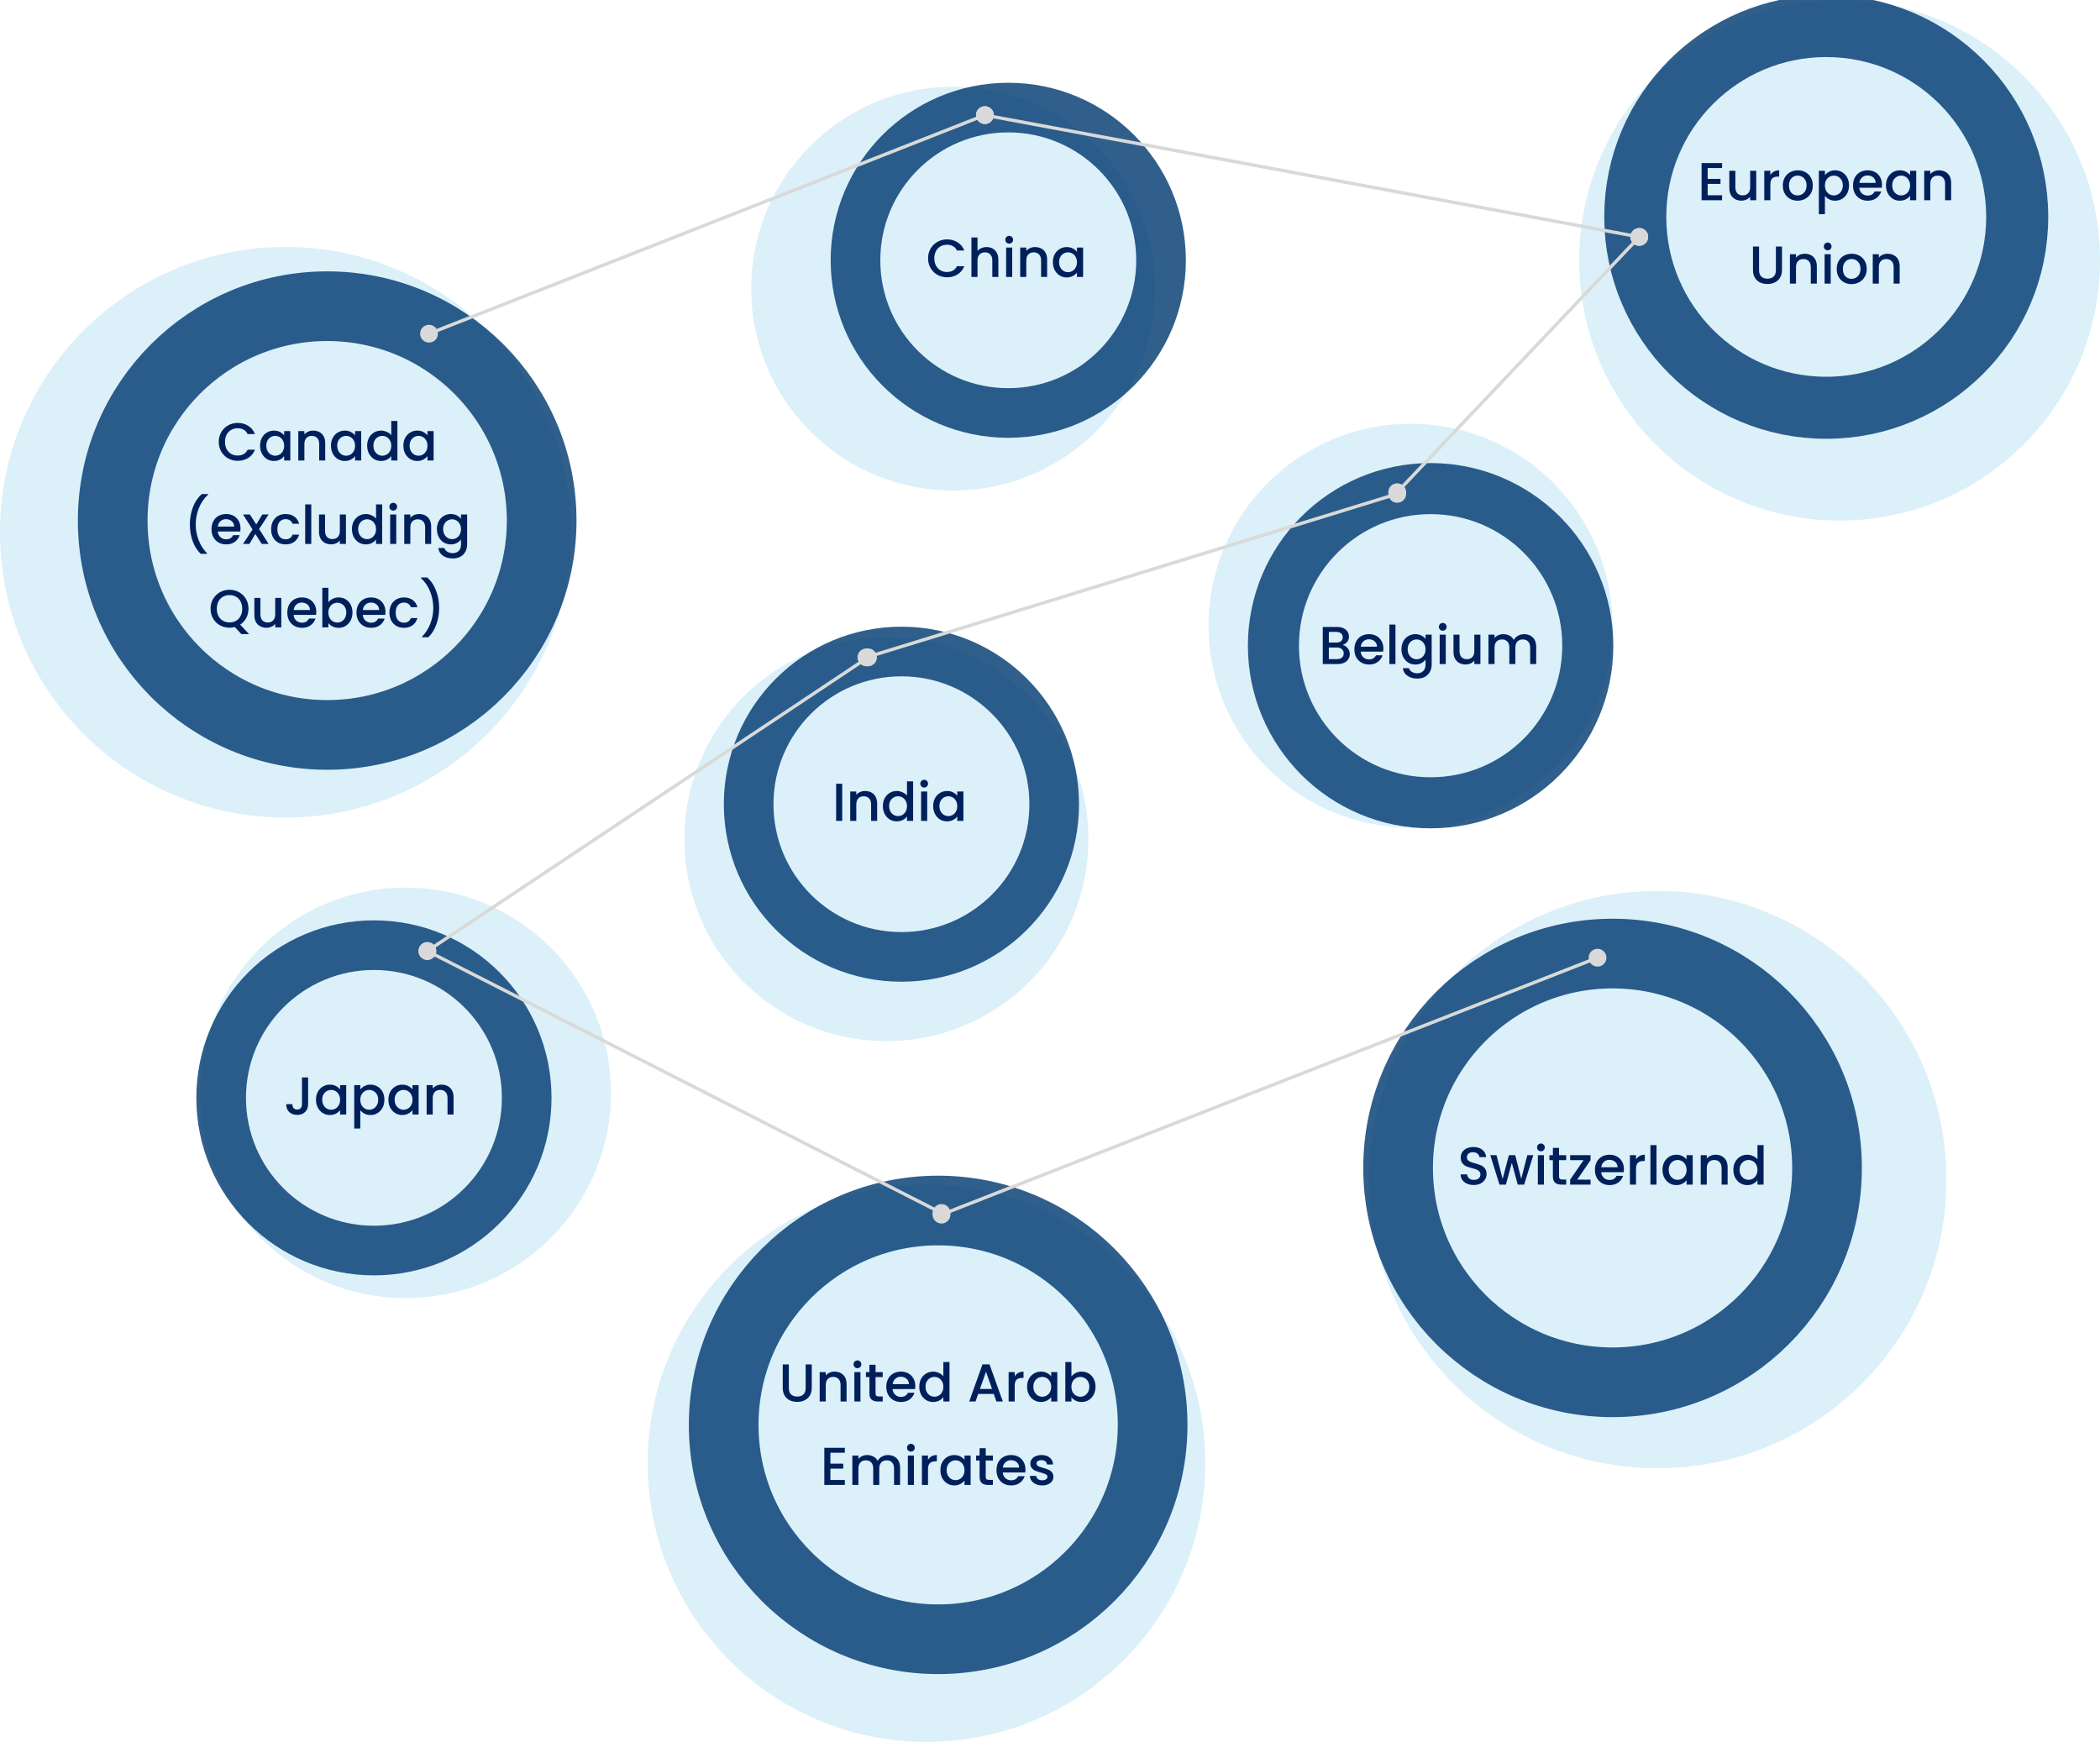 <svg width="528" height="438" viewBox="0 0 528 438" fill="none" xmlns="http://www.w3.org/2000/svg">
<g clip-path="url(#clip0_1465_23322)">
<path d="M71.771 205.575C111.409 205.575 143.542 173.455 143.542 133.833C143.542 94.212 111.409 62.092 71.771 62.092C32.133 62.092 0 94.212 0 133.833C0 173.455 32.133 205.575 71.771 205.575Z" fill="#139DD8" fill-opacity="0.15"/>
<path d="M462.525 130.897C498.686 130.897 528 101.594 528 65.448C528 29.302 498.686 0 462.525 0C426.364 0 397.049 29.302 397.049 65.448C397.049 101.594 426.364 130.897 462.525 130.897Z" fill="#139DD8" fill-opacity="0.15"/>
<path d="M416.776 369.195C456.877 369.195 489.386 336.7 489.386 296.615C489.386 256.53 456.877 224.034 416.776 224.034C376.674 224.034 344.165 256.53 344.165 296.615C344.165 336.7 376.674 369.195 416.776 369.195Z" fill="#139DD8" fill-opacity="0.15"/>
<path d="M232.941 438C271.652 438 303.033 406.632 303.033 367.937C303.033 329.242 271.652 297.874 232.941 297.874C194.23 297.874 162.849 329.242 162.849 367.937C162.849 406.632 194.23 438 232.941 438Z" fill="#139DD8" fill-opacity="0.15"/>
<path d="M239.657 123.345C267.705 123.345 290.442 100.617 290.442 72.581C290.442 44.544 267.705 21.816 239.657 21.816C211.609 21.816 188.871 44.544 188.871 72.581C188.871 100.617 211.609 123.345 239.657 123.345Z" fill="#139DD8" fill-opacity="0.15"/>
<path d="M222.868 261.793C250.916 261.793 273.654 239.065 273.654 211.029C273.654 182.993 250.916 160.265 222.868 160.265C194.82 160.265 172.083 182.993 172.083 211.029C172.083 239.065 194.82 261.793 222.868 261.793Z" fill="#139DD8" fill-opacity="0.15"/>
<path d="M101.991 326.402C130.502 326.402 153.615 303.299 153.615 274.799C153.615 246.299 130.502 223.195 101.991 223.195C73.479 223.195 50.366 246.299 50.366 274.799C50.366 303.299 73.479 326.402 101.991 326.402Z" fill="#139DD8" fill-opacity="0.15"/>
<path d="M405.444 347.58C435.225 347.58 459.368 323.447 459.368 293.678C459.368 263.908 435.225 239.775 405.444 239.775C375.662 239.775 351.519 263.908 351.519 293.678C351.519 323.447 375.662 347.58 405.444 347.58Z" stroke="#003B71" stroke-opacity="0.81" stroke-width="17.52"/>
<path d="M370.546 297.968C369.919 297.968 369.355 297.86 368.854 297.645C368.352 297.421 367.958 297.108 367.672 296.706C367.385 296.303 367.242 295.833 367.242 295.296H368.881C368.916 295.699 369.073 296.03 369.351 296.289C369.637 296.549 370.036 296.679 370.546 296.679C371.074 296.679 371.486 296.554 371.782 296.303C372.077 296.044 372.225 295.712 372.225 295.309C372.225 294.996 372.131 294.741 371.943 294.544C371.763 294.347 371.535 294.195 371.258 294.088C370.989 293.98 370.613 293.864 370.13 293.739C369.52 293.578 369.023 293.416 368.639 293.255C368.263 293.085 367.94 292.826 367.672 292.477C367.403 292.128 367.269 291.662 367.269 291.08C367.269 290.543 367.403 290.074 367.672 289.671C367.94 289.268 368.316 288.959 368.8 288.744C369.283 288.53 369.842 288.422 370.479 288.422C371.383 288.422 372.122 288.65 372.695 289.107C373.277 289.554 373.599 290.172 373.662 290.96H371.97C371.943 290.62 371.782 290.329 371.486 290.087C371.191 289.845 370.801 289.724 370.318 289.724C369.879 289.724 369.52 289.836 369.243 290.06C368.965 290.284 368.827 290.606 368.827 291.027C368.827 291.313 368.912 291.55 369.082 291.738C369.261 291.917 369.485 292.06 369.754 292.168C370.022 292.275 370.389 292.392 370.855 292.517C371.473 292.687 371.974 292.857 372.359 293.027C372.753 293.197 373.084 293.461 373.353 293.819C373.63 294.168 373.769 294.638 373.769 295.229C373.769 295.703 373.639 296.151 373.38 296.571C373.129 296.992 372.757 297.332 372.265 297.592C371.782 297.843 371.208 297.968 370.546 297.968ZM385.515 290.476L383.218 297.874H381.606L380.115 292.41L378.625 297.874H377.013L374.703 290.476H376.261L377.805 296.424L379.377 290.476H380.975L382.479 296.397L384.01 290.476H385.515ZM387.438 289.496C387.16 289.496 386.927 289.402 386.739 289.214C386.551 289.026 386.457 288.794 386.457 288.516C386.457 288.238 386.551 288.006 386.739 287.818C386.927 287.63 387.16 287.536 387.438 287.536C387.706 287.536 387.935 287.63 388.123 287.818C388.311 288.006 388.405 288.238 388.405 288.516C388.405 288.794 388.311 289.026 388.123 289.214C387.935 289.402 387.706 289.496 387.438 289.496ZM388.19 290.476V297.874H386.659V290.476H388.19ZM391.987 291.725V295.82C391.987 296.097 392.049 296.299 392.175 296.424C392.309 296.54 392.532 296.598 392.846 296.598H393.786V297.874H392.578C391.888 297.874 391.36 297.713 390.993 297.39C390.625 297.068 390.442 296.545 390.442 295.82V291.725H389.569V290.476H390.442V288.637H391.987V290.476H393.786V291.725H391.987ZM396.554 296.625H399.912V297.874H394.781V296.625L398.152 291.725H394.781V290.476H399.912V291.725L396.554 296.625ZM408.302 293.994C408.302 294.271 408.284 294.521 408.248 294.746H402.594C402.638 295.336 402.858 295.81 403.252 296.169C403.645 296.527 404.129 296.706 404.702 296.706C405.526 296.706 406.108 296.361 406.448 295.672H408.1C407.876 296.352 407.469 296.911 406.878 297.35C406.296 297.78 405.571 297.994 404.702 297.994C403.995 297.994 403.359 297.838 402.795 297.525C402.24 297.202 401.801 296.755 401.479 296.182C401.166 295.601 401.009 294.929 401.009 294.168C401.009 293.407 401.161 292.741 401.465 292.168C401.779 291.586 402.213 291.138 402.768 290.825C403.332 290.512 403.977 290.355 404.702 290.355C405.401 290.355 406.023 290.507 406.569 290.812C407.116 291.117 407.54 291.546 407.845 292.101C408.15 292.647 408.302 293.278 408.302 293.994ZM406.703 293.51C406.694 292.947 406.493 292.494 406.099 292.154C405.705 291.815 405.217 291.644 404.635 291.644C404.107 291.644 403.655 291.815 403.279 292.154C402.903 292.486 402.678 292.937 402.607 293.51H406.703ZM411.34 291.55C411.564 291.174 411.859 290.883 412.226 290.678C412.602 290.463 413.045 290.355 413.556 290.355V291.94H413.166C412.566 291.94 412.109 292.091 411.796 292.396C411.492 292.701 411.34 293.228 411.34 293.98V297.874H409.808V290.476H411.34V291.55ZM416.495 287.939V297.874H414.963V287.939H416.495ZM417.994 294.141C417.994 293.399 418.147 292.741 418.45 292.168C418.764 291.595 419.185 291.152 419.713 290.839C420.25 290.517 420.841 290.355 421.486 290.355C422.068 290.355 422.574 290.472 423.003 290.705C423.442 290.929 423.792 291.21 424.051 291.55V290.476H425.596V297.874H424.051V296.773C423.792 297.122 423.438 297.413 422.99 297.645C422.543 297.878 422.032 297.994 421.459 297.994C420.823 297.994 420.242 297.833 419.713 297.511C419.185 297.18 418.764 296.723 418.45 296.142C418.147 295.551 417.994 294.884 417.994 294.141ZM424.051 294.168C424.051 293.658 423.944 293.215 423.729 292.839C423.523 292.463 423.25 292.177 422.909 291.98C422.569 291.783 422.203 291.685 421.808 291.685C421.414 291.685 421.048 291.783 420.707 291.98C420.367 292.168 420.089 292.45 419.874 292.826C419.668 293.192 419.565 293.631 419.565 294.141C419.565 294.652 419.668 295.099 419.874 295.484C420.089 295.869 420.367 296.164 420.707 296.37C421.056 296.567 421.424 296.665 421.808 296.665C422.203 296.665 422.569 296.567 422.909 296.37C423.25 296.173 423.523 295.887 423.729 295.511C423.944 295.126 424.051 294.678 424.051 294.168ZM431.341 290.355C431.922 290.355 432.442 290.476 432.899 290.718C433.364 290.96 433.727 291.318 433.987 291.792C434.246 292.266 434.376 292.839 434.376 293.51V297.874H432.858V293.739C432.858 293.077 432.693 292.571 432.361 292.222C432.03 291.863 431.578 291.685 431.005 291.685C430.432 291.685 429.975 291.863 429.635 292.222C429.303 292.571 429.138 293.077 429.138 293.739V297.874H427.607V290.476H429.138V291.322C429.389 291.017 429.706 290.781 430.092 290.611C430.485 290.44 430.902 290.355 431.341 290.355ZM435.819 294.141C435.819 293.399 435.971 292.741 436.276 292.168C436.589 291.595 437.009 291.152 437.538 290.839C438.075 290.517 438.671 290.355 439.324 290.355C439.808 290.355 440.282 290.463 440.748 290.678C441.222 290.883 441.598 291.161 441.876 291.51V287.939H443.421V297.874H441.876V296.759C441.625 297.118 441.276 297.413 440.829 297.645C440.39 297.878 439.884 297.994 439.311 297.994C438.666 297.994 438.075 297.833 437.538 297.511C437.009 297.18 436.589 296.723 436.276 296.142C435.971 295.551 435.819 294.884 435.819 294.141ZM441.876 294.168C441.876 293.658 441.769 293.215 441.554 292.839C441.347 292.463 441.075 292.177 440.735 291.98C440.394 291.783 440.027 291.685 439.633 291.685C439.239 291.685 438.872 291.783 438.532 291.98C438.191 292.168 437.914 292.45 437.699 292.826C437.493 293.192 437.39 293.631 437.39 294.141C437.39 294.652 437.493 295.099 437.699 295.484C437.914 295.869 438.191 296.164 438.532 296.37C438.881 296.567 439.248 296.665 439.633 296.665C440.027 296.665 440.394 296.567 440.735 296.37C441.075 296.173 441.347 295.887 441.554 295.511C441.769 295.126 441.876 294.678 441.876 294.168Z" fill="#00205B"/>
<path d="M235.879 412.19C265.661 412.19 289.804 388.057 289.804 358.287C289.804 328.518 265.661 304.385 235.879 304.385C206.097 304.385 181.954 328.518 181.954 358.287C181.954 388.057 206.097 412.19 235.879 412.19Z" stroke="#003B71" stroke-opacity="0.81" stroke-width="17.52"/>
<path d="M198.335 343.083V349.03C198.335 349.738 198.518 350.27 198.885 350.628C199.262 350.986 199.78 351.165 200.443 351.165C201.115 351.165 201.634 350.986 202.001 350.628C202.378 350.27 202.566 349.738 202.566 349.03V343.083H204.097V349.004C204.097 349.765 203.93 350.409 203.6 350.937C203.268 351.465 202.825 351.859 202.27 352.118C201.714 352.378 201.102 352.508 200.43 352.508C199.759 352.508 199.145 352.378 198.59 352.118C198.044 351.859 197.61 351.465 197.287 350.937C196.965 350.409 196.804 349.765 196.804 349.004V343.083H198.335ZM209.824 344.895C210.406 344.895 210.925 345.016 211.382 345.258C211.847 345.5 212.21 345.858 212.47 346.332C212.729 346.806 212.859 347.379 212.859 348.05V352.414H211.342V348.279C211.342 347.617 211.176 347.111 210.845 346.762C210.513 346.403 210.061 346.225 209.488 346.225C208.915 346.225 208.458 346.403 208.118 346.762C207.787 347.111 207.621 347.617 207.621 348.279V352.414H206.09V345.016H207.621V345.862C207.872 345.558 208.19 345.321 208.575 345.151C208.969 344.98 209.385 344.895 209.824 344.895ZM215.591 344.036C215.313 344.036 215.081 343.942 214.893 343.754C214.705 343.566 214.61 343.334 214.61 343.056C214.61 342.778 214.705 342.546 214.893 342.358C215.081 342.17 215.313 342.076 215.591 342.076C215.86 342.076 216.088 342.17 216.276 342.358C216.464 342.546 216.558 342.778 216.558 343.056C216.558 343.334 216.464 343.566 216.276 343.754C216.088 343.942 215.86 344.036 215.591 344.036ZM216.343 345.016V352.414H214.812V345.016H216.343ZM220.14 346.265V350.36C220.14 350.637 220.203 350.839 220.328 350.964C220.462 351.08 220.686 351.138 220.999 351.138H221.94V352.414H220.731C220.042 352.414 219.513 352.253 219.146 351.93C218.779 351.608 218.595 351.085 218.595 350.36V346.265H217.722V345.016H218.595V343.177H220.14V345.016H221.94V346.265H220.14ZM230.133 348.534C230.133 348.811 230.116 349.062 230.079 349.286H224.425C224.47 349.876 224.69 350.35 225.083 350.709C225.477 351.067 225.96 351.246 226.534 351.246C227.357 351.246 227.94 350.901 228.28 350.212H229.932C229.708 350.892 229.3 351.451 228.71 351.89C228.128 352.32 227.403 352.534 226.534 352.534C225.826 352.534 225.191 352.378 224.627 352.065C224.072 351.742 223.633 351.295 223.31 350.722C222.997 350.141 222.84 349.469 222.84 348.708C222.84 347.947 222.992 347.281 223.297 346.708C223.61 346.126 224.045 345.678 224.6 345.365C225.164 345.052 225.808 344.895 226.534 344.895C227.232 344.895 227.854 345.047 228.401 345.352C228.947 345.657 229.372 346.086 229.677 346.641C229.981 347.187 230.133 347.818 230.133 348.534ZM228.535 348.05C228.526 347.487 228.324 347.034 227.931 346.694C227.537 346.355 227.048 346.184 226.467 346.184C225.939 346.184 225.486 346.355 225.11 346.694C224.734 347.026 224.51 347.477 224.439 348.05H228.535ZM231.13 348.681C231.13 347.939 231.282 347.281 231.586 346.708C231.899 346.135 232.321 345.692 232.849 345.379C233.386 345.057 233.981 344.895 234.635 344.895C235.119 344.895 235.593 345.003 236.059 345.218C236.533 345.423 236.909 345.701 237.187 346.05V342.479H238.731V352.414H237.187V351.299C236.936 351.658 236.587 351.953 236.139 352.185C235.7 352.418 235.195 352.534 234.622 352.534C233.977 352.534 233.386 352.373 232.849 352.051C232.321 351.72 231.899 351.263 231.586 350.682C231.282 350.091 231.13 349.424 231.13 348.681ZM237.187 348.708C237.187 348.198 237.079 347.755 236.865 347.379C236.659 347.003 236.385 346.717 236.045 346.52C235.705 346.323 235.338 346.225 234.944 346.225C234.55 346.225 234.183 346.323 233.843 346.52C233.503 346.708 233.225 346.99 233.01 347.366C232.804 347.732 232.701 348.171 232.701 348.681C232.701 349.192 232.804 349.639 233.01 350.024C233.225 350.409 233.503 350.704 233.843 350.91C234.192 351.107 234.559 351.205 234.944 351.205C235.338 351.205 235.705 351.107 236.045 350.91C236.385 350.713 236.659 350.427 236.865 350.051C237.079 349.666 237.187 349.218 237.187 348.708ZM249.859 350.507H245.951L245.279 352.414H243.681L247.025 343.07H248.798L252.142 352.414H250.53L249.859 350.507ZM249.429 349.259L247.911 344.922L246.38 349.259H249.429ZM255.127 346.09C255.351 345.714 255.647 345.423 256.014 345.218C256.39 345.003 256.833 344.895 257.343 344.895V346.48H256.954C256.354 346.48 255.898 346.632 255.584 346.936C255.28 347.241 255.127 347.768 255.127 348.52V352.414H253.596V345.016H255.127V346.09ZM258.241 348.681C258.241 347.939 258.393 347.281 258.697 346.708C259.01 346.135 259.432 345.692 259.96 345.379C260.497 345.057 261.088 344.895 261.733 344.895C262.314 344.895 262.82 345.012 263.25 345.245C263.689 345.469 264.039 345.751 264.298 346.09V345.016H265.842V352.414H264.298V351.313C264.039 351.662 263.684 351.953 263.237 352.185C262.789 352.418 262.279 352.534 261.706 352.534C261.07 352.534 260.488 352.373 259.96 352.051C259.432 351.72 259.01 351.263 258.697 350.682C258.393 350.091 258.241 349.424 258.241 348.681ZM264.298 348.708C264.298 348.198 264.19 347.755 263.976 347.379C263.77 347.003 263.496 346.717 263.156 346.52C262.816 346.323 262.449 346.225 262.055 346.225C261.661 346.225 261.294 346.323 260.954 346.52C260.614 346.708 260.336 346.99 260.121 347.366C259.915 347.732 259.812 348.171 259.812 348.681C259.812 349.192 259.915 349.639 260.121 350.024C260.336 350.409 260.614 350.704 260.954 350.91C261.303 351.107 261.67 351.205 262.055 351.205C262.449 351.205 262.816 351.107 263.156 350.91C263.496 350.713 263.77 350.427 263.976 350.051C264.19 349.666 264.298 349.218 264.298 348.708ZM269.385 346.117C269.644 345.759 269.998 345.469 270.446 345.245C270.902 345.012 271.408 344.895 271.964 344.895C272.617 344.895 273.208 345.052 273.736 345.365C274.264 345.678 274.681 346.126 274.985 346.708C275.289 347.281 275.442 347.939 275.442 348.681C275.442 349.424 275.289 350.091 274.985 350.682C274.681 351.263 274.26 351.72 273.723 352.051C273.194 352.373 272.608 352.534 271.964 352.534C271.39 352.534 270.88 352.423 270.432 352.199C269.993 351.975 269.644 351.689 269.385 351.34V352.414H267.854V342.479H269.385V346.117ZM273.884 348.681C273.884 348.171 273.777 347.732 273.562 347.366C273.355 346.99 273.078 346.708 272.729 346.52C272.388 346.323 272.021 346.225 271.628 346.225C271.242 346.225 270.876 346.323 270.526 346.52C270.186 346.717 269.909 347.003 269.694 347.379C269.487 347.755 269.385 348.198 269.385 348.708C269.385 349.218 269.487 349.666 269.694 350.051C269.909 350.427 270.186 350.713 270.526 350.91C270.876 351.107 271.242 351.205 271.628 351.205C272.021 351.205 272.388 351.107 272.729 350.91C273.078 350.704 273.355 350.409 273.562 350.024C273.777 349.639 273.884 349.192 273.884 348.681ZM208.788 365.295V368.034H212.012V369.283H208.788V372.142H212.415V373.391H207.257V364.047H212.415V365.295H208.788ZM223.259 365.873C223.841 365.873 224.36 365.993 224.817 366.235C225.282 366.477 225.645 366.835 225.905 367.309C226.174 367.783 226.308 368.356 226.308 369.027V373.391H224.79V369.256C224.79 368.594 224.624 368.088 224.293 367.739C223.962 367.38 223.509 367.202 222.937 367.202C222.363 367.202 221.907 367.38 221.567 367.739C221.235 368.088 221.07 368.594 221.07 369.256V373.391H219.552V369.256C219.552 368.594 219.386 368.088 219.055 367.739C218.724 367.38 218.271 367.202 217.699 367.202C217.125 367.202 216.669 367.38 216.329 367.739C215.997 368.088 215.832 368.594 215.832 369.256V373.391H214.301V365.993H215.832V366.839C216.082 366.535 216.4 366.298 216.785 366.128C217.17 365.957 217.582 365.873 218.021 365.873C218.612 365.873 219.14 365.998 219.606 366.248C220.071 366.499 220.429 366.862 220.68 367.336C220.904 366.889 221.253 366.535 221.728 366.275C222.202 366.007 222.713 365.873 223.259 365.873ZM229.035 365.013C228.757 365.013 228.525 364.919 228.337 364.731C228.149 364.543 228.055 364.311 228.055 364.033C228.055 363.755 228.149 363.523 228.337 363.335C228.525 363.147 228.757 363.053 229.035 363.053C229.304 363.053 229.532 363.147 229.72 363.335C229.908 363.523 230.002 363.755 230.002 364.033C230.002 364.311 229.908 364.543 229.72 364.731C229.532 364.919 229.304 365.013 229.035 365.013ZM229.787 365.993V373.391H228.256V365.993H229.787ZM233.329 367.067C233.552 366.691 233.848 366.4 234.215 366.195C234.591 365.98 235.035 365.873 235.545 365.873V367.457H235.155C234.555 367.457 234.099 367.609 233.786 367.913C233.481 368.218 233.329 368.745 233.329 369.497V373.391H231.798V365.993H233.329V367.067ZM236.441 369.658C236.441 368.916 236.593 368.258 236.898 367.685C237.211 367.112 237.633 366.669 238.161 366.356C238.698 366.034 239.289 365.873 239.933 365.873C240.515 365.873 241.021 365.989 241.451 366.222C241.89 366.446 242.239 366.728 242.499 367.067V365.993H244.043V373.391H242.499V372.29C242.239 372.639 241.885 372.93 241.438 373.162C240.99 373.395 240.48 373.511 239.907 373.511C239.271 373.511 238.689 373.35 238.161 373.028C237.633 372.697 237.211 372.24 236.898 371.659C236.593 371.068 236.441 370.401 236.441 369.658ZM242.499 369.685C242.499 369.175 242.391 368.732 242.176 368.356C241.971 367.98 241.697 367.694 241.357 367.497C241.017 367.3 240.65 367.202 240.256 367.202C239.862 367.202 239.494 367.3 239.155 367.497C238.815 367.685 238.537 367.967 238.322 368.343C238.116 368.709 238.013 369.148 238.013 369.658C238.013 370.169 238.116 370.616 238.322 371.001C238.537 371.386 238.815 371.681 239.155 371.887C239.504 372.084 239.871 372.182 240.256 372.182C240.65 372.182 241.017 372.084 241.357 371.887C241.697 371.69 241.971 371.404 242.176 371.028C242.391 370.643 242.499 370.195 242.499 369.685ZM247.841 367.242V371.337C247.841 371.614 247.904 371.816 248.029 371.941C248.163 372.057 248.387 372.115 248.7 372.115H249.641V373.391H248.432C247.743 373.391 247.214 373.23 246.847 372.907C246.48 372.585 246.296 372.062 246.296 371.337V367.242H245.423V365.993H246.296V364.154H247.841V365.993H249.641V367.242H247.841ZM257.834 369.511C257.834 369.788 257.817 370.039 257.781 370.263H252.126C252.171 370.853 252.391 371.327 252.784 371.686C253.178 372.044 253.662 372.223 254.235 372.223C255.058 372.223 255.641 371.878 255.981 371.189H257.633C257.409 371.869 257.002 372.428 256.411 372.867C255.829 373.297 255.104 373.511 254.235 373.511C253.527 373.511 252.892 373.355 252.328 373.042C251.773 372.719 251.334 372.272 251.011 371.699C250.698 371.118 250.541 370.446 250.541 369.685C250.541 368.924 250.693 368.258 250.998 367.685C251.311 367.103 251.746 366.655 252.301 366.342C252.865 366.029 253.51 365.873 254.235 365.873C254.933 365.873 255.555 366.024 256.102 366.329C256.648 366.634 257.073 367.063 257.378 367.618C257.682 368.164 257.834 368.795 257.834 369.511ZM256.236 369.027C256.227 368.464 256.025 368.011 255.632 367.671C255.238 367.332 254.749 367.161 254.168 367.161C253.64 367.161 253.187 367.332 252.811 367.671C252.435 368.003 252.211 368.454 252.14 369.027H256.236ZM262.027 373.511C261.446 373.511 260.922 373.408 260.456 373.203C259.999 372.988 259.637 372.702 259.368 372.344C259.099 371.977 258.956 371.569 258.938 371.122H260.523C260.55 371.435 260.698 371.699 260.966 371.914C261.244 372.119 261.588 372.223 262 372.223C262.43 372.223 262.762 372.142 262.994 371.981C263.236 371.811 263.357 371.596 263.357 371.337C263.357 371.059 263.223 370.853 262.954 370.719C262.695 370.585 262.278 370.437 261.705 370.276C261.15 370.124 260.698 369.976 260.348 369.833C259.999 369.689 259.694 369.47 259.435 369.175C259.184 368.88 259.059 368.49 259.059 368.007C259.059 367.614 259.176 367.255 259.408 366.933C259.641 366.602 259.972 366.342 260.402 366.154C260.841 365.966 261.342 365.873 261.906 365.873C262.748 365.873 263.424 366.087 263.934 366.517C264.454 366.937 264.731 367.515 264.767 368.249H263.236C263.209 367.917 263.075 367.654 262.833 367.457C262.591 367.26 262.265 367.161 261.853 367.161C261.45 367.161 261.141 367.238 260.926 367.39C260.711 367.541 260.604 367.743 260.604 367.994C260.604 368.191 260.675 368.356 260.818 368.49C260.962 368.625 261.137 368.732 261.342 368.813C261.548 368.884 261.853 368.978 262.256 369.095C262.793 369.238 263.232 369.386 263.572 369.538C263.921 369.681 264.221 369.896 264.472 370.182C264.723 370.468 264.852 370.849 264.861 371.323C264.861 371.744 264.744 372.119 264.512 372.451C264.279 372.782 263.948 373.042 263.518 373.23C263.098 373.418 262.601 373.511 262.027 373.511Z" fill="#00205B"/>
<path d="M253.507 103.844C274.722 103.844 291.919 86.654 291.919 65.448C291.919 44.242 274.722 27.052 253.507 27.052C232.293 27.052 215.095 44.242 215.095 65.448C215.095 86.654 232.293 103.844 253.507 103.844Z" stroke="#003B71" stroke-opacity="0.81" stroke-width="12.48"/>
<path d="M233.347 64.959C233.347 64.046 233.557 63.227 233.978 62.502C234.408 61.777 234.985 61.213 235.711 60.81C236.444 60.398 237.246 60.193 238.115 60.193C239.109 60.193 239.99 60.439 240.761 60.931C241.539 61.414 242.104 62.103 242.453 62.999H240.613C240.371 62.506 240.035 62.139 239.605 61.898C239.176 61.656 238.679 61.535 238.115 61.535C237.497 61.535 236.946 61.674 236.463 61.951C235.979 62.229 235.598 62.627 235.321 63.146C235.052 63.665 234.918 64.269 234.918 64.959C234.918 65.648 235.052 66.252 235.321 66.771C235.598 67.29 235.979 67.693 236.463 67.979C236.946 68.257 237.497 68.396 238.115 68.396C238.679 68.396 239.176 68.275 239.605 68.033C240.035 67.791 240.371 67.424 240.613 66.932H242.453C242.104 67.827 241.539 68.516 240.761 69C239.99 69.483 239.109 69.725 238.115 69.725C237.237 69.725 236.436 69.523 235.711 69.121C234.985 68.709 234.408 68.141 233.978 67.415C233.557 66.691 233.347 65.872 233.347 64.959ZM248.073 62.126C248.637 62.126 249.138 62.247 249.577 62.488C250.024 62.73 250.374 63.088 250.625 63.562C250.884 64.037 251.014 64.61 251.014 65.281V69.644H249.496V65.509C249.496 64.847 249.33 64.341 248.999 63.992C248.668 63.634 248.215 63.455 247.643 63.455C247.07 63.455 246.613 63.634 246.273 63.992C245.941 64.341 245.776 64.847 245.776 65.509V69.644H244.245V59.709H245.776V63.106C246.035 62.793 246.362 62.551 246.757 62.381C247.159 62.211 247.598 62.126 248.073 62.126ZM253.746 61.267C253.469 61.267 253.235 61.173 253.047 60.985C252.859 60.797 252.765 60.564 252.765 60.287C252.765 60.009 252.859 59.776 253.047 59.589C253.235 59.401 253.469 59.307 253.746 59.307C254.014 59.307 254.243 59.401 254.431 59.589C254.619 59.776 254.713 60.009 254.713 60.287C254.713 60.564 254.619 60.797 254.431 60.985C254.243 61.173 254.014 61.267 253.746 61.267ZM254.498 62.247V69.644H252.967V62.247H254.498ZM260.242 62.126C260.824 62.126 261.343 62.247 261.8 62.488C262.266 62.73 262.628 63.088 262.888 63.562C263.147 64.037 263.277 64.61 263.277 65.281V69.644H261.76V65.509C261.76 64.847 261.594 64.341 261.263 63.992C260.931 63.634 260.479 63.455 259.906 63.455C259.333 63.455 258.876 63.634 258.536 63.992C258.205 64.341 258.039 64.847 258.039 65.509V69.644H256.508V62.247H258.039V63.093C258.29 62.788 258.608 62.551 258.993 62.381C259.387 62.211 259.803 62.126 260.242 62.126ZM264.72 65.912C264.72 65.169 264.872 64.511 265.177 63.938C265.49 63.365 265.911 62.922 266.439 62.609C266.977 62.287 267.568 62.126 268.212 62.126C268.794 62.126 269.3 62.242 269.73 62.475C270.168 62.699 270.517 62.981 270.778 63.321V62.247H272.322V69.644H270.778V68.543C270.517 68.892 270.164 69.183 269.717 69.416C269.268 69.649 268.758 69.765 268.185 69.765C267.549 69.765 266.967 69.604 266.439 69.282C265.911 68.95 265.49 68.494 265.177 67.912C264.872 67.322 264.72 66.655 264.72 65.912ZM270.778 65.939C270.778 65.429 270.67 64.986 270.455 64.61C270.249 64.234 269.976 63.947 269.636 63.75C269.295 63.553 268.928 63.455 268.535 63.455C268.14 63.455 267.773 63.553 267.433 63.75C267.093 63.938 266.815 64.22 266.601 64.596C266.394 64.963 266.292 65.402 266.292 65.912C266.292 66.422 266.394 66.87 266.601 67.254C266.815 67.639 267.093 67.935 267.433 68.141C267.783 68.337 268.149 68.436 268.535 68.436C268.928 68.436 269.295 68.337 269.636 68.141C269.976 67.944 270.249 67.657 270.455 67.281C270.67 66.896 270.778 66.449 270.778 65.939Z" fill="#00205B"/>
<path d="M94.016 314.454C115.23 314.454 132.428 297.263 132.428 276.057C132.428 254.852 115.23 237.661 94.016 237.661C72.801 237.661 55.604 254.852 55.604 276.057C55.604 297.263 72.801 314.454 94.016 314.454Z" stroke="#003B71" stroke-opacity="0.81" stroke-width="12.48"/>
<path d="M77.469 270.922V277.648C77.469 278.48 77.213 279.138 76.703 279.621C76.202 280.105 75.539 280.346 74.715 280.346C73.891 280.346 73.224 280.105 72.714 279.621C72.213 279.138 71.962 278.48 71.962 277.648H73.507C73.515 278.06 73.618 278.386 73.815 278.628C74.021 278.87 74.321 278.99 74.715 278.99C75.109 278.99 75.409 278.87 75.615 278.628C75.821 278.377 75.924 278.051 75.924 277.648V270.922H77.469ZM79.449 276.52C79.449 275.778 79.601 275.12 79.906 274.547C80.219 273.974 80.64 273.531 81.168 273.218C81.705 272.895 82.296 272.734 82.941 272.734C83.523 272.734 84.029 272.851 84.459 273.083C84.897 273.307 85.246 273.589 85.507 273.929V272.855H87.051V280.252H85.507V279.152C85.246 279.501 84.893 279.792 84.445 280.024C83.997 280.257 83.487 280.373 82.914 280.373C82.278 280.373 81.696 280.212 81.168 279.89C80.64 279.559 80.219 279.102 79.906 278.521C79.601 277.93 79.449 277.263 79.449 276.52ZM85.507 276.547C85.507 276.037 85.399 275.594 85.184 275.218C84.978 274.842 84.705 274.556 84.365 274.359C84.024 274.162 83.657 274.063 83.263 274.063C82.869 274.063 82.502 274.162 82.162 274.359C81.822 274.547 81.544 274.829 81.329 275.205C81.123 275.571 81.02 276.01 81.02 276.52C81.02 277.03 81.123 277.478 81.329 277.863C81.544 278.248 81.822 278.543 82.162 278.749C82.511 278.946 82.878 279.044 83.263 279.044C83.657 279.044 84.024 278.946 84.365 278.749C84.705 278.552 84.978 278.265 85.184 277.89C85.399 277.504 85.507 277.057 85.507 276.547ZM90.593 273.943C90.853 273.603 91.206 273.316 91.654 273.083C92.102 272.851 92.607 272.734 93.171 272.734C93.816 272.734 94.403 272.895 94.931 273.218C95.468 273.531 95.889 273.974 96.193 274.547C96.498 275.12 96.65 275.778 96.65 276.52C96.65 277.263 96.498 277.93 96.193 278.521C95.889 279.102 95.468 279.559 94.931 279.89C94.403 280.212 93.816 280.373 93.171 280.373C92.607 280.373 92.106 280.262 91.667 280.038C91.229 279.805 90.871 279.518 90.593 279.178V283.77H89.062V272.855H90.593V273.943ZM95.092 276.52C95.092 276.01 94.985 275.571 94.77 275.205C94.564 274.829 94.286 274.547 93.937 274.359C93.597 274.162 93.23 274.063 92.836 274.063C92.451 274.063 92.084 274.162 91.734 274.359C91.394 274.556 91.117 274.842 90.902 275.218C90.696 275.594 90.593 276.037 90.593 276.547C90.593 277.057 90.696 277.504 90.902 277.89C91.117 278.265 91.394 278.552 91.734 278.749C92.084 278.946 92.451 279.044 92.836 279.044C93.23 279.044 93.597 278.946 93.937 278.749C94.286 278.543 94.564 278.248 94.77 277.863C94.985 277.478 95.092 277.03 95.092 276.52ZM97.654 276.52C97.654 275.778 97.807 275.12 98.111 274.547C98.424 273.974 98.845 273.531 99.373 273.218C99.91 272.895 100.501 272.734 101.146 272.734C101.729 272.734 102.234 272.851 102.664 273.083C103.103 273.307 103.452 273.589 103.711 273.929V272.855H105.256V280.252H103.711V279.152C103.452 279.501 103.098 279.792 102.65 280.024C102.203 280.257 101.692 280.373 101.119 280.373C100.484 280.373 99.902 280.212 99.373 279.89C98.845 279.559 98.424 279.102 98.111 278.521C97.807 277.93 97.654 277.263 97.654 276.52ZM103.711 276.547C103.711 276.037 103.604 275.594 103.389 275.218C103.183 274.842 102.91 274.556 102.57 274.359C102.23 274.162 101.863 274.063 101.468 274.063C101.075 274.063 100.708 274.162 100.367 274.359C100.027 274.547 99.749 274.829 99.534 275.205C99.329 275.571 99.225 276.01 99.225 276.52C99.225 277.03 99.329 277.478 99.534 277.863C99.749 278.248 100.027 278.543 100.367 278.749C100.716 278.946 101.084 279.044 101.468 279.044C101.863 279.044 102.23 278.946 102.57 278.749C102.91 278.552 103.183 278.265 103.389 277.89C103.604 277.504 103.711 277.057 103.711 276.547ZM111.001 272.734C111.583 272.734 112.102 272.855 112.559 273.097C113.025 273.338 113.387 273.697 113.647 274.171C113.906 274.645 114.036 275.218 114.036 275.889V280.252H112.519V276.117C112.519 275.455 112.353 274.949 112.022 274.6C111.69 274.242 111.238 274.063 110.665 274.063C110.092 274.063 109.635 274.242 109.295 274.6C108.964 274.949 108.798 275.455 108.798 276.117V280.252H107.267V272.855H108.798V273.701C109.049 273.396 109.366 273.16 109.752 272.989C110.145 272.819 110.562 272.734 111.001 272.734Z" fill="#00205B"/>
<path d="M226.645 240.615C247.86 240.615 265.058 223.424 265.058 202.219C265.058 181.013 247.86 163.822 226.645 163.822C205.431 163.822 188.233 181.013 188.233 202.219C188.233 223.424 205.431 240.615 226.645 240.615Z" stroke="#003B71" stroke-opacity="0.81" stroke-width="12.48"/>
<path d="M211.759 197.083V206.414H210.228V197.083H211.759ZM217.503 198.895C218.085 198.895 218.605 199.016 219.061 199.258C219.527 199.5 219.89 199.858 220.149 200.332C220.409 200.806 220.539 201.379 220.539 202.05V206.414H219.021V202.279C219.021 201.617 218.856 201.111 218.524 200.762C218.193 200.403 217.741 200.225 217.168 200.225C216.594 200.225 216.138 200.403 215.798 200.762C215.466 201.111 215.301 201.617 215.301 202.279V206.414H213.77V199.016H215.301V199.862C215.552 199.558 215.869 199.321 216.254 199.151C216.648 198.98 217.064 198.895 217.503 198.895ZM221.982 202.681C221.982 201.939 222.134 201.281 222.438 200.708C222.751 200.135 223.172 199.692 223.701 199.379C224.238 199.057 224.833 198.895 225.487 198.895C225.971 198.895 226.445 199.003 226.911 199.218C227.385 199.423 227.761 199.701 228.039 200.05V196.479H229.584V206.414H228.039V205.299C227.788 205.658 227.439 205.953 226.991 206.185C226.552 206.418 226.046 206.534 225.474 206.534C224.829 206.534 224.238 206.373 223.701 206.051C223.172 205.72 222.751 205.263 222.438 204.682C222.134 204.091 221.982 203.424 221.982 202.681ZM228.039 202.708C228.039 202.198 227.932 201.755 227.717 201.379C227.51 201.003 227.237 200.717 226.897 200.52C226.557 200.323 226.19 200.225 225.796 200.225C225.402 200.225 225.035 200.323 224.695 200.52C224.354 200.708 224.077 200.99 223.862 201.366C223.656 201.732 223.553 202.171 223.553 202.681C223.553 203.192 223.656 203.639 223.862 204.024C224.077 204.409 224.354 204.704 224.695 204.91C225.044 205.107 225.411 205.205 225.796 205.205C226.19 205.205 226.557 205.107 226.897 204.91C227.237 204.713 227.51 204.427 227.717 204.051C227.932 203.666 228.039 203.218 228.039 202.708ZM232.373 198.036C232.096 198.036 231.863 197.942 231.675 197.754C231.487 197.566 231.393 197.334 231.393 197.056C231.393 196.778 231.487 196.546 231.675 196.358C231.863 196.17 232.096 196.076 232.373 196.076C232.642 196.076 232.87 196.17 233.058 196.358C233.246 196.546 233.34 196.778 233.34 197.056C233.34 197.334 233.246 197.566 233.058 197.754C232.87 197.942 232.642 198.036 232.373 198.036ZM233.125 199.016V206.414H231.594V199.016H233.125ZM234.625 202.681C234.625 201.939 234.777 201.281 235.082 200.708C235.395 200.135 235.816 199.692 236.344 199.379C236.882 199.057 237.472 198.895 238.117 198.895C238.699 198.895 239.205 199.012 239.635 199.245C240.074 199.469 240.423 199.751 240.682 200.09V199.016H242.227V206.414H240.682V205.313C240.423 205.662 240.069 205.953 239.621 206.185C239.174 206.418 238.664 206.534 238.09 206.534C237.455 206.534 236.872 206.373 236.344 206.051C235.816 205.72 235.395 205.263 235.082 204.682C234.777 204.091 234.625 203.424 234.625 202.681ZM240.682 202.708C240.682 202.198 240.575 201.755 240.36 201.379C240.154 201.003 239.881 200.717 239.541 200.52C239.201 200.323 238.833 200.225 238.44 200.225C238.046 200.225 237.678 200.323 237.338 200.52C236.998 200.708 236.72 200.99 236.505 201.366C236.3 201.732 236.197 202.171 236.197 202.681C236.197 203.192 236.3 203.639 236.505 204.024C236.72 204.409 236.998 204.704 237.338 204.91C237.687 205.107 238.054 205.205 238.44 205.205C238.833 205.205 239.201 205.107 239.541 204.91C239.881 204.713 240.154 204.427 240.36 204.051C240.575 203.666 240.682 203.218 240.682 202.708Z" fill="#00205B"/>
<path d="M459.167 102.536C485.685 102.536 507.182 81.047 507.182 54.54C507.182 28.033 485.685 6.545 459.167 6.545C432.649 6.545 411.152 28.033 411.152 54.54C411.152 81.047 432.649 102.536 459.167 102.536Z" stroke="#003B71" stroke-opacity="0.81" stroke-width="15.6"/>
<path d="M429.355 42.249V44.988H432.578V46.237H429.355V49.096H432.981V50.345H427.823V41.001H432.981V42.249H429.355ZM441.569 42.948V50.345H440.038V49.472C439.796 49.777 439.478 50.018 439.084 50.197C438.699 50.367 438.287 50.452 437.849 50.452C437.266 50.452 436.742 50.332 436.277 50.09C435.821 49.848 435.458 49.49 435.189 49.016C434.929 48.541 434.8 47.969 434.8 47.297V42.948H436.318V47.069C436.318 47.731 436.483 48.242 436.815 48.6C437.145 48.949 437.598 49.123 438.171 49.123C438.744 49.123 439.196 48.949 439.528 48.6C439.868 48.242 440.038 47.731 440.038 47.069V42.948H441.569ZM445.12 44.022C445.344 43.646 445.64 43.355 446.006 43.149C446.382 42.934 446.826 42.827 447.336 42.827V44.411H446.946C446.347 44.411 445.89 44.563 445.577 44.867C445.273 45.172 445.12 45.7 445.12 46.452V50.345H443.589V42.948H445.12V44.022ZM451.954 50.466C451.255 50.466 450.624 50.309 450.06 49.996C449.496 49.674 449.053 49.226 448.73 48.653C448.408 48.072 448.247 47.4 448.247 46.64C448.247 45.888 448.412 45.221 448.744 44.639C449.074 44.057 449.527 43.61 450.1 43.297C450.673 42.983 451.313 42.827 452.021 42.827C452.728 42.827 453.368 42.983 453.941 43.297C454.514 43.61 454.966 44.057 455.298 44.639C455.629 45.221 455.795 45.888 455.795 46.64C455.795 47.391 455.624 48.058 455.285 48.64C454.944 49.222 454.479 49.674 453.888 49.996C453.305 50.309 452.66 50.466 451.954 50.466ZM451.954 49.137C452.347 49.137 452.714 49.043 453.055 48.855C453.404 48.667 453.686 48.385 453.901 48.009C454.116 47.633 454.223 47.177 454.223 46.64C454.223 46.103 454.12 45.651 453.915 45.284C453.708 44.908 453.435 44.626 453.095 44.438C452.755 44.25 452.388 44.156 451.994 44.156C451.599 44.156 451.233 44.25 450.893 44.438C450.561 44.626 450.297 44.908 450.1 45.284C449.903 45.651 449.805 46.103 449.805 46.64C449.805 47.436 450.006 48.054 450.409 48.492C450.82 48.922 451.336 49.137 451.954 49.137ZM458.839 44.035C459.099 43.695 459.453 43.409 459.901 43.176C460.348 42.943 460.854 42.827 461.418 42.827C462.063 42.827 462.65 42.988 463.178 43.31C463.715 43.623 464.135 44.066 464.44 44.639C464.745 45.212 464.897 45.87 464.897 46.613C464.897 47.356 464.745 48.022 464.44 48.613C464.135 49.195 463.715 49.651 463.178 49.983C462.65 50.305 462.063 50.466 461.418 50.466C460.854 50.466 460.353 50.354 459.914 50.13C459.475 49.898 459.117 49.611 458.839 49.271V53.862H457.308V42.948H458.839V44.035ZM463.339 46.613C463.339 46.103 463.231 45.664 463.016 45.297C462.811 44.921 462.533 44.639 462.184 44.451C461.844 44.254 461.476 44.156 461.082 44.156C460.697 44.156 460.33 44.254 459.981 44.451C459.641 44.648 459.363 44.935 459.148 45.31C458.943 45.686 458.839 46.129 458.839 46.64C458.839 47.15 458.943 47.597 459.148 47.982C459.363 48.358 459.641 48.644 459.981 48.841C460.33 49.038 460.697 49.137 461.082 49.137C461.476 49.137 461.844 49.038 462.184 48.841C462.533 48.636 462.811 48.34 463.016 47.955C463.231 47.57 463.339 47.123 463.339 46.613ZM473.194 46.465C473.194 46.743 473.175 46.993 473.14 47.217H467.486C467.53 47.808 467.749 48.282 468.144 48.64C468.537 48.998 469.021 49.177 469.594 49.177C470.418 49.177 470.999 48.832 471.34 48.143H472.992C472.768 48.824 472.361 49.383 471.77 49.821C471.187 50.251 470.462 50.466 469.594 50.466C468.887 50.466 468.251 50.309 467.687 49.996C467.131 49.674 466.693 49.226 466.371 48.653C466.057 48.072 465.901 47.4 465.901 46.64C465.901 45.879 466.053 45.212 466.357 44.639C466.67 44.057 467.104 43.61 467.66 43.297C468.224 42.983 468.869 42.827 469.594 42.827C470.293 42.827 470.915 42.979 471.461 43.283C472.007 43.588 472.432 44.017 472.737 44.572C473.041 45.118 473.194 45.749 473.194 46.465ZM471.595 45.982C471.586 45.418 471.385 44.966 470.991 44.626C470.597 44.286 470.109 44.116 469.527 44.116C468.998 44.116 468.547 44.286 468.171 44.626C467.795 44.957 467.57 45.409 467.499 45.982H471.595ZM474.19 46.613C474.19 45.87 474.342 45.212 474.647 44.639C474.96 44.066 475.38 43.623 475.909 43.31C476.446 42.988 477.037 42.827 477.682 42.827C478.264 42.827 478.77 42.943 479.2 43.176C479.638 43.4 479.987 43.682 480.247 44.022V42.948H481.792V50.345H480.247V49.244C479.987 49.593 479.634 49.884 479.186 50.117C478.738 50.349 478.228 50.466 477.655 50.466C477.019 50.466 476.437 50.305 475.909 49.983C475.38 49.651 474.96 49.195 474.647 48.613C474.342 48.022 474.19 47.356 474.19 46.613ZM480.247 46.64C480.247 46.129 480.14 45.686 479.925 45.31C479.719 44.935 479.446 44.648 479.106 44.451C478.765 44.254 478.398 44.156 478.004 44.156C477.61 44.156 477.243 44.254 476.903 44.451C476.562 44.639 476.285 44.921 476.07 45.297C475.864 45.664 475.762 46.103 475.762 46.613C475.762 47.123 475.864 47.57 476.07 47.955C476.285 48.34 476.562 48.636 476.903 48.841C477.252 49.038 477.619 49.137 478.004 49.137C478.398 49.137 478.765 49.038 479.106 48.841C479.446 48.644 479.719 48.358 479.925 47.982C480.14 47.597 480.247 47.15 480.247 46.64ZM487.536 42.827C488.119 42.827 488.637 42.948 489.094 43.189C489.56 43.431 489.923 43.789 490.182 44.263C490.442 44.738 490.572 45.31 490.572 45.982V50.345H489.054V46.21C489.054 45.548 488.889 45.042 488.557 44.693C488.226 44.335 487.774 44.156 487.2 44.156C486.628 44.156 486.171 44.335 485.83 44.693C485.5 45.042 485.334 45.548 485.334 46.21V50.345H483.802V42.948H485.334V43.793C485.584 43.489 485.903 43.252 486.287 43.082C486.682 42.912 487.098 42.827 487.536 42.827ZM442.28 61.991V67.939C442.28 68.646 442.464 69.178 442.831 69.536C443.207 69.894 443.726 70.073 444.389 70.073C445.06 70.073 445.58 69.894 445.947 69.536C446.323 69.178 446.511 68.646 446.511 67.939V61.991H448.042V67.912C448.042 68.673 447.877 69.317 447.545 69.845C447.213 70.373 446.77 70.767 446.215 71.027C445.66 71.286 445.047 71.416 444.375 71.416C443.704 71.416 443.09 71.286 442.535 71.027C441.989 70.767 441.555 70.373 441.233 69.845C440.91 69.317 440.749 68.673 440.749 67.912V61.991H442.28ZM453.769 63.804C454.351 63.804 454.871 63.925 455.327 64.166C455.793 64.408 456.156 64.766 456.415 65.24C456.675 65.715 456.805 66.287 456.805 66.959V71.322H455.287V67.187C455.287 66.525 455.122 66.019 454.79 65.67C454.459 65.312 454.007 65.133 453.434 65.133C452.86 65.133 452.404 65.312 452.064 65.67C451.732 66.019 451.567 66.525 451.567 67.187V71.322H450.036V63.925H451.567V64.77C451.818 64.466 452.135 64.229 452.52 64.059C452.914 63.889 453.33 63.804 453.769 63.804ZM459.537 62.945C459.259 62.945 459.027 62.851 458.839 62.663C458.651 62.475 458.557 62.242 458.557 61.965C458.557 61.687 458.651 61.454 458.839 61.266C459.027 61.078 459.259 60.984 459.537 60.984C459.806 60.984 460.034 61.078 460.222 61.266C460.41 61.454 460.504 61.687 460.504 61.965C460.504 62.242 460.41 62.475 460.222 62.663C460.034 62.851 459.806 62.945 459.537 62.945ZM460.289 63.925V71.322H458.758V63.925H460.289ZM465.509 71.443C464.81 71.443 464.179 71.286 463.615 70.973C463.051 70.651 462.608 70.203 462.285 69.63C461.963 69.049 461.802 68.377 461.802 67.617C461.802 66.865 461.968 66.198 462.299 65.616C462.63 65.034 463.083 64.587 463.655 64.274C464.229 63.961 464.869 63.804 465.576 63.804C466.284 63.804 466.924 63.961 467.496 64.274C468.07 64.587 468.522 65.034 468.853 65.616C469.185 66.198 469.35 66.865 469.35 67.617C469.35 68.368 469.18 69.035 468.84 69.617C468.5 70.199 468.034 70.651 467.443 70.973C466.861 71.286 466.216 71.443 465.509 71.443ZM465.509 70.114C465.903 70.114 466.27 70.02 466.61 69.832C466.959 69.644 467.241 69.362 467.456 68.986C467.671 68.61 467.779 68.154 467.779 67.617C467.779 67.08 467.676 66.628 467.47 66.261C467.264 65.885 466.991 65.603 466.65 65.415C466.31 65.227 465.944 65.133 465.549 65.133C465.155 65.133 464.789 65.227 464.448 65.415C464.117 65.603 463.853 65.885 463.655 66.261C463.459 66.628 463.36 67.08 463.36 67.617C463.36 68.413 463.561 69.031 463.964 69.469C464.376 69.899 464.891 70.114 465.509 70.114ZM474.597 63.804C475.18 63.804 475.699 63.925 476.155 64.166C476.621 64.408 476.984 64.766 477.243 65.24C477.503 65.715 477.633 66.287 477.633 66.959V71.322H476.115V67.187C476.115 66.525 475.95 66.019 475.618 65.67C475.287 65.312 474.835 65.133 474.261 65.133C473.689 65.133 473.232 65.312 472.891 65.67C472.561 66.019 472.395 66.525 472.395 67.187V71.322H470.863V63.925H472.395V64.77C472.646 64.466 472.964 64.229 473.348 64.059C473.743 63.889 474.159 63.804 474.597 63.804Z" fill="#00205B"/>
<path d="M82.264 184.799C112.046 184.799 136.189 160.666 136.189 130.897C136.189 101.127 112.046 76.994 82.264 76.994C52.482 76.994 28.339 101.127 28.339 130.897C28.339 160.666 52.482 184.799 82.264 184.799Z" stroke="#003B71" stroke-opacity="0.81" stroke-width="17.52"/>
<path d="M55.001 111.108C55.001 110.195 55.211 109.376 55.632 108.651C56.062 107.926 56.639 107.362 57.365 106.959C58.099 106.547 58.9 106.342 59.769 106.342C60.763 106.342 61.645 106.588 62.415 107.08C63.194 107.563 63.758 108.252 64.107 109.148H62.267C62.025 108.655 61.689 108.288 61.26 108.047C60.83 107.805 60.333 107.684 59.769 107.684C59.151 107.684 58.6 107.823 58.117 108.1C57.633 108.378 57.253 108.776 56.975 109.295C56.706 109.815 56.572 110.419 56.572 111.108C56.572 111.797 56.706 112.401 56.975 112.92C57.253 113.439 57.633 113.842 58.117 114.128C58.6 114.406 59.151 114.545 59.769 114.545C60.333 114.545 60.83 114.424 61.26 114.182C61.689 113.94 62.025 113.574 62.267 113.081H64.107C63.758 113.977 63.194 114.665 62.415 115.149C61.645 115.632 60.763 115.874 59.769 115.874C58.891 115.874 58.09 115.672 57.365 115.27C56.639 114.858 56.062 114.289 55.632 113.565C55.211 112.84 55.001 112.021 55.001 111.108ZM65.389 112.061C65.389 111.318 65.541 110.66 65.845 110.087C66.159 109.514 66.58 109.071 67.108 108.758C67.645 108.436 68.236 108.275 68.881 108.275C69.463 108.275 69.969 108.392 70.398 108.624C70.837 108.848 71.186 109.13 71.446 109.47V108.396H72.99V115.793H71.446V114.692C71.186 115.041 70.833 115.332 70.385 115.565C69.937 115.797 69.427 115.914 68.854 115.914C68.218 115.914 67.636 115.753 67.108 115.431C66.58 115.099 66.159 114.643 65.845 114.061C65.541 113.471 65.389 112.803 65.389 112.061ZM71.446 112.088C71.446 111.578 71.338 111.135 71.124 110.759C70.918 110.383 70.645 110.097 70.304 109.899C69.964 109.702 69.597 109.604 69.203 109.604C68.809 109.604 68.442 109.702 68.102 109.899C67.761 110.087 67.484 110.369 67.269 110.745C67.063 111.112 66.96 111.551 66.96 112.061C66.96 112.571 67.063 113.018 67.269 113.403C67.484 113.789 67.761 114.084 68.102 114.289C68.451 114.487 68.818 114.585 69.203 114.585C69.597 114.585 69.964 114.487 70.304 114.289C70.645 114.092 70.918 113.806 71.124 113.43C71.338 113.045 71.446 112.598 71.446 112.088ZM78.735 108.275C79.317 108.275 79.837 108.396 80.293 108.637C80.759 108.879 81.122 109.237 81.381 109.711C81.641 110.186 81.771 110.759 81.771 111.43V115.793H80.253V111.658C80.253 110.996 80.087 110.49 79.756 110.141C79.425 109.783 78.973 109.604 78.4 109.604C77.827 109.604 77.37 109.783 77.03 110.141C76.698 110.49 76.533 110.996 76.533 111.658V115.793H75.001V108.396H76.533V109.242C76.783 108.937 77.101 108.7 77.486 108.53C77.88 108.36 78.297 108.275 78.735 108.275ZM83.213 112.061C83.213 111.318 83.366 110.66 83.67 110.087C83.983 109.514 84.404 109.071 84.933 108.758C85.47 108.436 86.061 108.275 86.705 108.275C87.287 108.275 87.793 108.392 88.223 108.624C88.662 108.848 89.011 109.13 89.271 109.47V108.396H90.815V115.793H89.271V114.692C89.011 115.041 88.657 115.332 88.21 115.565C87.762 115.797 87.252 115.914 86.678 115.914C86.043 115.914 85.46 115.753 84.933 115.431C84.404 115.099 83.983 114.643 83.67 114.061C83.366 113.471 83.213 112.803 83.213 112.061ZM89.271 112.088C89.271 111.578 89.163 111.135 88.948 110.759C88.743 110.383 88.469 110.097 88.129 109.899C87.789 109.702 87.421 109.604 87.028 109.604C86.634 109.604 86.266 109.702 85.926 109.899C85.586 110.087 85.309 110.369 85.094 110.745C84.888 111.112 84.785 111.551 84.785 112.061C84.785 112.571 84.888 113.018 85.094 113.403C85.309 113.789 85.586 114.084 85.926 114.289C86.276 114.487 86.642 114.585 87.028 114.585C87.421 114.585 87.789 114.487 88.129 114.289C88.469 114.092 88.743 113.806 88.948 113.43C89.163 113.045 89.271 112.598 89.271 112.088ZM92.316 112.061C92.316 111.318 92.468 110.66 92.773 110.087C93.086 109.514 93.506 109.071 94.035 108.758C94.573 108.436 95.168 108.275 95.822 108.275C96.305 108.275 96.779 108.382 97.245 108.597C97.719 108.803 98.096 109.08 98.373 109.43V105.858H99.918V115.793H98.373V114.679C98.122 115.037 97.773 115.332 97.326 115.565C96.887 115.797 96.381 115.914 95.808 115.914C95.163 115.914 94.573 115.753 94.035 115.431C93.506 115.099 93.086 114.643 92.773 114.061C92.468 113.471 92.316 112.803 92.316 112.061ZM98.373 112.088C98.373 111.578 98.266 111.135 98.051 110.759C97.845 110.383 97.572 110.097 97.232 109.899C96.891 109.702 96.524 109.604 96.13 109.604C95.736 109.604 95.369 109.702 95.029 109.899C94.688 110.087 94.411 110.369 94.196 110.745C93.99 111.112 93.888 111.551 93.888 112.061C93.888 112.571 93.99 113.018 94.196 113.403C94.411 113.789 94.688 114.084 95.029 114.289C95.378 114.487 95.745 114.585 96.13 114.585C96.524 114.585 96.891 114.487 97.232 114.289C97.572 114.092 97.845 113.806 98.051 113.43C98.266 113.045 98.373 112.598 98.373 112.088ZM101.419 112.061C101.419 111.318 101.571 110.66 101.875 110.087C102.189 109.514 102.609 109.071 103.138 108.758C103.675 108.436 104.266 108.275 104.911 108.275C105.493 108.275 105.999 108.392 106.429 108.624C106.867 108.848 107.216 109.13 107.476 109.47V108.396H109.021V115.793H107.476V114.692C107.216 115.041 106.863 115.332 106.415 115.565C105.967 115.797 105.456 115.914 104.884 115.914C104.248 115.914 103.666 115.753 103.138 115.431C102.609 115.099 102.189 114.643 101.875 114.061C101.571 113.471 101.419 112.803 101.419 112.061ZM107.476 112.088C107.476 111.578 107.369 111.135 107.154 110.759C106.947 110.383 106.675 110.097 106.335 109.899C105.994 109.702 105.627 109.604 105.233 109.604C104.839 109.604 104.472 109.702 104.132 109.899C103.791 110.087 103.514 110.369 103.299 110.745C103.093 111.112 102.99 111.551 102.99 112.061C102.99 112.571 103.093 113.018 103.299 113.403C103.514 113.789 103.791 114.084 104.132 114.289C104.481 114.487 104.848 114.585 105.233 114.585C105.627 114.585 105.994 114.487 106.335 114.289C106.675 114.092 106.947 113.806 107.154 113.43C107.369 113.045 107.476 112.598 107.476 112.088ZM50.462 139.267C49.585 138.426 48.908 137.357 48.434 136.059C47.968 134.761 47.736 133.369 47.736 131.883C47.736 130.362 47.986 128.926 48.488 127.574C48.998 126.222 49.746 125.108 50.731 124.231H52.316V124.379C51.286 125.328 50.511 126.464 49.992 127.789C49.473 129.114 49.213 130.478 49.213 131.883C49.213 133.235 49.455 134.542 49.938 135.804C50.422 137.065 51.125 138.171 52.047 139.12V139.267H50.462ZM60.471 132.89C60.471 133.168 60.453 133.418 60.417 133.642H54.762C54.807 134.233 55.027 134.707 55.421 135.065C55.815 135.423 56.298 135.602 56.871 135.602C57.695 135.602 58.277 135.257 58.617 134.568H60.269C60.045 135.249 59.638 135.808 59.047 136.247C58.465 136.676 57.74 136.891 56.871 136.891C56.164 136.891 55.528 136.734 54.964 136.421C54.409 136.099 53.97 135.652 53.648 135.079C53.334 134.497 53.178 133.826 53.178 133.065C53.178 132.304 53.33 131.637 53.634 131.064C53.948 130.483 54.382 130.035 54.937 129.722C55.501 129.409 56.146 129.252 56.871 129.252C57.569 129.252 58.192 129.404 58.738 129.708C59.284 130.013 59.709 130.443 60.014 130.997C60.318 131.543 60.471 132.174 60.471 132.89ZM58.872 132.407C58.863 131.843 58.662 131.391 58.268 131.051C57.874 130.711 57.386 130.541 56.804 130.541C56.276 130.541 55.824 130.711 55.447 131.051C55.071 131.382 54.847 131.834 54.776 132.407H58.872ZM65.147 133.024L67.538 136.77H65.805L64.207 134.26L62.703 136.77H61.104L63.495 133.132L61.104 129.373H62.837L64.435 131.883L65.939 129.373H67.538L65.147 133.024ZM68.169 133.065C68.169 132.304 68.322 131.637 68.626 131.064C68.939 130.483 69.369 130.035 69.915 129.722C70.462 129.409 71.088 129.252 71.796 129.252C72.691 129.252 73.43 129.467 74.012 129.896C74.603 130.317 75.001 130.921 75.207 131.709H73.555C73.421 131.342 73.206 131.055 72.91 130.85C72.615 130.644 72.243 130.541 71.796 130.541C71.169 130.541 70.667 130.765 70.291 131.212C69.924 131.651 69.741 132.268 69.741 133.065C69.741 133.861 69.924 134.484 70.291 134.931C70.667 135.378 71.169 135.602 71.796 135.602C72.682 135.602 73.269 135.213 73.555 134.434H75.207C74.992 135.186 74.589 135.786 73.998 136.233C73.407 136.672 72.673 136.891 71.796 136.891C71.088 136.891 70.462 136.734 69.915 136.421C69.369 136.099 68.939 135.652 68.626 135.079C68.322 134.497 68.169 133.826 68.169 133.065ZM78.264 126.835V136.77H76.733V126.835H78.264ZM86.977 129.373V136.77H85.445V135.897C85.204 136.202 84.885 136.444 84.492 136.622C84.106 136.793 83.695 136.878 83.256 136.878C82.674 136.878 82.15 136.757 81.684 136.515C81.228 136.273 80.865 135.915 80.597 135.441C80.337 134.967 80.207 134.394 80.207 133.723V129.373H81.725V133.494C81.725 134.156 81.89 134.667 82.222 135.025C82.553 135.374 83.005 135.548 83.578 135.548C84.151 135.548 84.603 135.374 84.935 135.025C85.275 134.667 85.445 134.156 85.445 133.494V129.373H86.977ZM88.486 133.038C88.486 132.295 88.639 131.637 88.942 131.064C89.256 130.491 89.677 130.048 90.205 129.735C90.742 129.413 91.338 129.252 91.991 129.252C92.475 129.252 92.95 129.359 93.415 129.574C93.89 129.78 94.266 130.057 94.543 130.407V126.835H96.088V136.77H94.543V135.656C94.293 136.014 93.944 136.309 93.496 136.542C93.057 136.774 92.551 136.891 91.978 136.891C91.333 136.891 90.742 136.73 90.205 136.408C89.677 136.076 89.256 135.62 88.942 135.038C88.639 134.448 88.486 133.78 88.486 133.038ZM94.543 133.065C94.543 132.555 94.436 132.112 94.221 131.736C94.015 131.36 93.742 131.074 93.401 130.876C93.061 130.679 92.695 130.581 92.3 130.581C91.906 130.581 91.54 130.679 91.199 130.876C90.859 131.064 90.581 131.346 90.366 131.722C90.16 132.089 90.057 132.528 90.057 133.038C90.057 133.548 90.16 133.995 90.366 134.38C90.581 134.766 90.859 135.061 91.199 135.266C91.548 135.464 91.916 135.562 92.3 135.562C92.695 135.562 93.061 135.464 93.401 135.266C93.742 135.069 94.015 134.783 94.221 134.407C94.436 134.022 94.543 133.575 94.543 133.065ZM98.878 128.393C98.6 128.393 98.368 128.299 98.18 128.111C97.992 127.923 97.897 127.69 97.897 127.413C97.897 127.135 97.992 126.903 98.18 126.715C98.368 126.527 98.6 126.433 98.878 126.433C99.147 126.433 99.375 126.527 99.563 126.715C99.751 126.903 99.845 127.135 99.845 127.413C99.845 127.69 99.751 127.923 99.563 128.111C99.375 128.299 99.147 128.393 98.878 128.393ZM99.63 129.373V136.77H98.099V129.373H99.63ZM105.374 129.252C105.956 129.252 106.476 129.373 106.932 129.614C107.397 129.856 107.76 130.214 108.02 130.688C108.279 131.163 108.41 131.736 108.41 132.407V136.77H106.892V132.635C106.892 131.973 106.726 131.467 106.395 131.118C106.063 130.76 105.611 130.581 105.038 130.581C104.465 130.581 104.008 130.76 103.669 131.118C103.337 131.467 103.172 131.973 103.172 132.635V136.77H101.64V129.373H103.172V130.219C103.422 129.914 103.74 129.677 104.125 129.507C104.519 129.337 104.935 129.252 105.374 129.252ZM113.344 129.252C113.917 129.252 114.423 129.369 114.861 129.601C115.31 129.825 115.659 130.107 115.909 130.447V129.373H117.454V136.891C117.454 137.571 117.311 138.176 117.024 138.703C116.738 139.24 116.321 139.661 115.775 139.965C115.238 140.27 114.593 140.422 113.841 140.422C112.838 140.422 112.006 140.184 111.343 139.71C110.68 139.245 110.304 138.609 110.214 137.804H111.732C111.849 138.189 112.095 138.498 112.471 138.73C112.856 138.972 113.313 139.093 113.841 139.093C114.459 139.093 114.955 138.905 115.332 138.529C115.717 138.153 115.909 137.607 115.909 136.891V135.656C115.65 136.005 115.296 136.3 114.848 136.542C114.41 136.774 113.908 136.891 113.344 136.891C112.699 136.891 112.108 136.73 111.571 136.408C111.043 136.076 110.622 135.62 110.308 135.038C110.005 134.448 109.852 133.78 109.852 133.038C109.852 132.295 110.005 131.637 110.308 131.064C110.622 130.491 111.043 130.048 111.571 129.735C112.108 129.413 112.699 129.252 113.344 129.252ZM115.909 133.065C115.909 132.555 115.802 132.112 115.587 131.736C115.381 131.36 115.108 131.074 114.767 130.876C114.427 130.679 114.061 130.581 113.666 130.581C113.272 130.581 112.906 130.679 112.565 130.876C112.225 131.064 111.947 131.346 111.732 131.722C111.526 132.089 111.423 132.528 111.423 133.038C111.423 133.548 111.526 133.995 111.732 134.38C111.947 134.766 112.225 135.061 112.565 135.266C112.914 135.464 113.282 135.562 113.666 135.562C114.061 135.562 114.427 135.464 114.767 135.266C115.108 135.069 115.381 134.783 115.587 134.407C115.802 134.022 115.909 133.575 115.909 133.065ZM60.678 159.439L59.039 157.667C58.636 157.783 58.193 157.841 57.709 157.841C56.841 157.841 56.039 157.64 55.305 157.237C54.58 156.825 54.003 156.257 53.573 155.532C53.152 154.798 52.942 153.975 52.942 153.062C52.942 152.149 53.152 151.33 53.573 150.605C54.003 149.88 54.58 149.316 55.305 148.913C56.039 148.501 56.841 148.296 57.709 148.296C58.587 148.296 59.388 148.501 60.114 148.913C60.848 149.316 61.425 149.88 61.846 150.605C62.267 151.33 62.477 152.149 62.477 153.062C62.477 153.921 62.289 154.7 61.913 155.398C61.546 156.087 61.036 156.642 60.382 157.062L62.625 159.439H60.678ZM54.513 153.062C54.513 153.751 54.647 154.36 54.916 154.888C55.193 155.407 55.574 155.81 56.057 156.096C56.541 156.374 57.092 156.512 57.709 156.512C58.327 156.512 58.878 156.374 59.361 156.096C59.845 155.81 60.221 155.407 60.49 154.888C60.767 154.36 60.906 153.751 60.906 153.062C60.906 152.373 60.767 151.769 60.49 151.249C60.221 150.73 59.845 150.332 59.361 150.054C58.878 149.777 58.327 149.638 57.709 149.638C57.092 149.638 56.541 149.777 56.057 150.054C55.574 150.332 55.193 150.73 54.916 151.249C54.647 151.769 54.513 152.373 54.513 153.062ZM70.725 150.35V157.747H69.194V156.874C68.953 157.179 68.635 157.421 68.241 157.599C67.856 157.77 67.444 157.855 67.005 157.855C66.423 157.855 65.899 157.734 65.434 157.492C64.977 157.25 64.614 156.892 64.346 156.418C64.086 155.944 63.956 155.371 63.956 154.7V150.35H65.474V154.471C65.474 155.133 65.64 155.644 65.971 156.002C66.302 156.351 66.754 156.525 67.327 156.525C67.9 156.525 68.353 156.351 68.684 156.002C69.024 155.644 69.194 155.133 69.194 154.471V150.35H70.725ZM79.528 153.867C79.528 154.145 79.51 154.395 79.474 154.619H73.82C73.865 155.21 74.084 155.684 74.478 156.042C74.872 156.4 75.356 156.579 75.929 156.579C76.752 156.579 77.335 156.234 77.675 155.545H79.327C79.103 156.226 78.695 156.785 78.105 157.224C77.522 157.653 76.797 157.868 75.929 157.868C75.221 157.868 74.586 157.711 74.022 157.398C73.466 157.076 73.028 156.629 72.705 156.056C72.392 155.474 72.235 154.803 72.235 154.042C72.235 153.281 72.388 152.614 72.692 152.041C73.005 151.46 73.439 151.012 73.995 150.699C74.559 150.386 75.203 150.229 75.929 150.229C76.627 150.229 77.249 150.381 77.796 150.685C78.342 150.99 78.767 151.42 79.072 151.974C79.376 152.52 79.528 153.151 79.528 153.867ZM77.93 153.384C77.921 152.82 77.719 152.368 77.326 152.028C76.932 151.688 76.444 151.518 75.862 151.518C75.333 151.518 74.881 151.688 74.505 152.028C74.129 152.359 73.905 152.811 73.834 153.384H77.93ZM82.566 151.451C82.826 151.092 83.179 150.802 83.627 150.578C84.084 150.346 84.59 150.229 85.145 150.229C85.799 150.229 86.39 150.386 86.918 150.699C87.446 151.012 87.862 151.46 88.167 152.041C88.472 152.614 88.623 153.272 88.623 154.015C88.623 154.757 88.472 155.425 88.167 156.015C87.862 156.597 87.442 157.053 86.904 157.385C86.376 157.707 85.79 157.868 85.145 157.868C84.572 157.868 84.061 157.756 83.614 157.532C83.175 157.308 82.826 157.022 82.566 156.673V157.747H81.035V147.812H82.566V151.451ZM87.066 154.015C87.066 153.505 86.958 153.066 86.743 152.699C86.537 152.323 86.26 152.041 85.91 151.853C85.57 151.656 85.203 151.558 84.809 151.558C84.424 151.558 84.057 151.656 83.708 151.853C83.368 152.051 83.09 152.337 82.875 152.713C82.669 153.089 82.566 153.532 82.566 154.042C82.566 154.552 82.669 154.999 82.875 155.384C83.09 155.76 83.368 156.046 83.708 156.243C84.057 156.441 84.424 156.539 84.809 156.539C85.203 156.539 85.57 156.441 85.91 156.243C86.26 156.038 86.537 155.743 86.743 155.357C86.958 154.972 87.066 154.525 87.066 154.015ZM96.92 153.867C96.92 154.145 96.902 154.395 96.867 154.619H91.212C91.257 155.21 91.476 155.684 91.87 156.042C92.264 156.4 92.748 156.579 93.321 156.579C94.144 156.579 94.726 156.234 95.067 155.545H96.719C96.495 156.226 96.088 156.785 95.497 157.224C94.914 157.653 94.189 157.868 93.321 157.868C92.613 157.868 91.978 157.711 91.414 157.398C90.858 157.076 90.42 156.629 90.097 156.056C89.784 155.474 89.627 154.803 89.627 154.042C89.627 153.281 89.779 152.614 90.084 152.041C90.397 151.46 90.831 151.012 91.387 150.699C91.951 150.386 92.596 150.229 93.321 150.229C94.019 150.229 94.641 150.381 95.188 150.685C95.733 150.99 96.159 151.42 96.464 151.974C96.768 152.52 96.92 153.151 96.92 153.867ZM95.322 153.384C95.313 152.82 95.111 152.368 94.718 152.028C94.323 151.688 93.835 151.518 93.254 151.518C92.725 151.518 92.273 151.688 91.897 152.028C91.521 152.359 91.297 152.811 91.226 153.384H95.322ZM97.917 154.042C97.917 153.281 98.069 152.614 98.373 152.041C98.686 151.46 99.116 151.012 99.663 150.699C100.208 150.386 100.835 150.229 101.543 150.229C102.438 150.229 103.177 150.444 103.759 150.873C104.35 151.294 104.748 151.898 104.955 152.686H103.303C103.168 152.319 102.953 152.032 102.658 151.827C102.362 151.621 101.99 151.518 101.543 151.518C100.916 151.518 100.415 151.742 100.039 152.189C99.671 152.628 99.488 153.245 99.488 154.042C99.488 154.838 99.671 155.461 100.039 155.908C100.415 156.355 100.916 156.579 101.543 156.579C102.43 156.579 103.015 156.19 103.303 155.411H104.955C104.74 156.163 104.337 156.763 103.746 157.21C103.155 157.649 102.42 157.868 101.543 157.868C100.835 157.868 100.208 157.711 99.663 157.398C99.116 157.076 98.686 156.629 98.373 156.056C98.069 155.474 97.917 154.803 97.917 154.042ZM106.104 160.244V160.097C107.026 159.148 107.729 158.042 108.212 156.781C108.696 155.519 108.938 154.212 108.938 152.86C108.938 151.455 108.678 150.091 108.159 148.766C107.64 147.441 106.865 146.305 105.835 145.356V145.208H107.42C108.405 146.085 109.148 147.199 109.649 148.551C110.16 149.903 110.415 151.339 110.415 152.86C110.415 154.346 110.178 155.738 109.703 157.036C109.238 158.334 108.567 159.403 107.689 160.244H106.104Z" fill="#00205B"/>
<path d="M354.658 208.092C382.706 208.092 405.444 185.364 405.444 157.328C405.444 129.291 382.706 106.563 354.658 106.563C326.61 106.563 303.873 129.291 303.873 157.328C303.873 185.364 326.61 208.092 354.658 208.092Z" fill="#139DD8" fill-opacity="0.15"/>
<path d="M359.695 201.866C381.521 201.866 399.215 184.18 399.215 162.362C399.215 140.545 381.521 122.858 359.695 122.858C337.868 122.858 320.175 140.545 320.175 162.362C320.175 184.18 337.868 201.866 359.695 201.866Z" stroke="#003B71" stroke-opacity="0.81" stroke-width="12.84"/>
<path d="M337.578 162.184C338.079 162.274 338.504 162.538 338.853 162.976C339.203 163.415 339.377 163.912 339.377 164.467C339.377 164.941 339.252 165.37 339.001 165.755C338.759 166.131 338.406 166.431 337.94 166.655C337.474 166.87 336.933 166.977 336.315 166.977H332.581V157.647H336.14C336.776 157.647 337.322 157.754 337.779 157.969C338.236 158.184 338.581 158.475 338.813 158.841C339.046 159.2 339.162 159.602 339.162 160.05C339.162 160.587 339.019 161.034 338.733 161.392C338.446 161.75 338.061 162.014 337.578 162.184ZM334.112 161.567H336.006C336.507 161.567 336.897 161.455 337.175 161.231C337.461 160.999 337.604 160.667 337.604 160.238C337.604 159.817 337.461 159.49 337.175 159.258C336.897 159.016 336.507 158.895 336.006 158.895H334.112V161.567ZM336.181 165.729C336.7 165.729 337.107 165.604 337.403 165.353C337.698 165.102 337.846 164.753 337.846 164.305C337.846 163.849 337.689 163.487 337.376 163.218C337.063 162.95 336.647 162.815 336.127 162.815H334.112V165.729H336.181ZM347.824 163.097C347.824 163.375 347.806 163.625 347.77 163.849H342.116C342.16 164.44 342.38 164.914 342.774 165.272C343.167 165.63 343.651 165.809 344.224 165.809C345.048 165.809 345.63 165.464 345.97 164.775H347.622C347.398 165.456 346.991 166.015 346.4 166.454C345.818 166.883 345.093 167.098 344.224 167.098C343.517 167.098 342.881 166.941 342.317 166.628C341.762 166.306 341.323 165.859 341.001 165.286C340.688 164.704 340.531 164.033 340.531 163.272C340.531 162.511 340.683 161.844 340.987 161.271C341.3 160.69 341.735 160.242 342.29 159.929C342.854 159.616 343.499 159.459 344.224 159.459C344.923 159.459 345.545 159.611 346.091 159.915C346.638 160.22 347.062 160.65 347.367 161.204C347.672 161.75 347.824 162.381 347.824 163.097ZM346.225 162.614C346.216 162.05 346.015 161.598 345.621 161.258C345.227 160.918 344.739 160.748 344.157 160.748C343.629 160.748 343.177 160.918 342.8 161.258C342.424 161.589 342.2 162.041 342.129 162.614H346.225ZM350.861 157.042V166.977H349.33V157.042H350.861ZM355.854 159.459C356.427 159.459 356.932 159.576 357.371 159.808C357.819 160.032 358.168 160.314 358.419 160.654V159.58H359.963V167.098C359.963 167.778 359.82 168.383 359.534 168.91C359.247 169.447 358.831 169.868 358.285 170.172C357.747 170.477 357.103 170.629 356.351 170.629C355.347 170.629 354.515 170.391 353.852 169.917C353.19 169.452 352.814 168.816 352.724 168.011H354.242C354.359 168.396 354.605 168.705 354.981 168.937C355.366 169.179 355.823 169.3 356.351 169.3C356.968 169.3 357.465 169.112 357.841 168.736C358.227 168.36 358.419 167.814 358.419 167.098V165.863C358.159 166.212 357.805 166.507 357.358 166.749C356.919 166.981 356.418 167.098 355.854 167.098C355.209 167.098 354.618 166.937 354.081 166.615C353.553 166.283 353.131 165.827 352.818 165.245C352.514 164.655 352.362 163.987 352.362 163.245C352.362 162.502 352.514 161.844 352.818 161.271C353.131 160.698 353.553 160.255 354.081 159.942C354.618 159.62 355.209 159.459 355.854 159.459ZM358.419 163.272C358.419 162.762 358.311 162.319 358.097 161.943C357.891 161.567 357.617 161.281 357.277 161.083C356.937 160.886 356.57 160.788 356.176 160.788C355.782 160.788 355.415 160.886 355.075 161.083C354.735 161.271 354.457 161.553 354.242 161.929C354.036 162.296 353.933 162.735 353.933 163.245C353.933 163.755 354.036 164.202 354.242 164.587C354.457 164.973 354.735 165.268 355.075 165.473C355.424 165.671 355.791 165.769 356.176 165.769C356.57 165.769 356.937 165.671 357.277 165.473C357.617 165.276 357.891 164.99 358.097 164.614C358.311 164.229 358.419 163.782 358.419 163.272ZM362.754 158.6C362.476 158.6 362.243 158.506 362.055 158.318C361.867 158.13 361.773 157.897 361.773 157.62C361.773 157.342 361.867 157.11 362.055 156.922C362.243 156.734 362.476 156.64 362.754 156.64C363.022 156.64 363.251 156.734 363.439 156.922C363.627 157.11 363.721 157.342 363.721 157.62C363.721 157.897 363.627 158.13 363.439 158.318C363.251 158.506 363.022 158.6 362.754 158.6ZM363.506 159.58V166.977H361.975V159.58H363.506ZM372.217 159.58V166.977H370.686V166.104C370.445 166.409 370.127 166.651 369.733 166.829C369.348 167 368.936 167.085 368.497 167.085C367.915 167.085 367.392 166.964 366.926 166.722C366.469 166.48 366.106 166.122 365.838 165.648C365.578 165.174 365.448 164.601 365.448 163.93V159.58H366.966V163.701C366.966 164.363 367.132 164.874 367.463 165.232C367.794 165.581 368.247 165.755 368.819 165.755C369.393 165.755 369.845 165.581 370.176 165.232C370.517 164.874 370.686 164.363 370.686 163.701V159.58H372.217ZM383.196 159.459C383.778 159.459 384.298 159.58 384.754 159.821C385.22 160.063 385.583 160.421 385.842 160.895C386.111 161.37 386.245 161.943 386.245 162.614V166.977H384.727V162.842C384.727 162.18 384.562 161.674 384.23 161.325C383.899 160.967 383.447 160.788 382.874 160.788C382.301 160.788 381.844 160.967 381.504 161.325C381.172 161.674 381.007 162.18 381.007 162.842V166.977H379.489V162.842C379.489 162.18 379.324 161.674 378.992 161.325C378.661 160.967 378.209 160.788 377.636 160.788C377.063 160.788 376.606 160.967 376.266 161.325C375.934 161.674 375.769 162.18 375.769 162.842V166.977H374.238V159.58H375.769V160.426C376.02 160.121 376.337 159.884 376.723 159.714C377.108 159.544 377.519 159.459 377.958 159.459C378.549 159.459 379.077 159.584 379.543 159.835C380.009 160.086 380.367 160.448 380.618 160.922C380.842 160.475 381.191 160.121 381.665 159.862C382.139 159.593 382.65 159.459 383.196 159.459Z" fill="#00205B"/>
<path d="M105.628 83.908C105.628 85.144 106.63 86.146 107.866 86.146C109.103 86.146 110.105 85.144 110.105 83.908C110.105 82.672 109.103 81.671 107.866 81.671C106.63 81.671 105.628 82.672 105.628 83.908ZM245.392 28.948C245.392 30.184 246.395 31.186 247.631 31.186C248.868 31.186 249.87 30.184 249.87 28.948C249.87 27.713 248.868 26.711 247.631 26.711C246.395 26.711 245.392 27.713 245.392 28.948ZM108.02 84.299L247.785 29.339L247.478 28.558L107.713 83.518L108.02 84.299Z" fill="#D9D9D9"/>
<path d="M245.392 28.948C245.392 30.184 246.395 31.186 247.631 31.186C248.868 31.186 249.87 30.184 249.87 28.948C249.87 27.713 248.868 26.711 247.631 26.711C246.395 26.711 245.392 27.713 245.392 28.948ZM409.92 59.575C409.92 60.811 410.922 61.812 412.159 61.812C413.395 61.812 414.398 60.811 414.398 59.575C414.398 58.339 413.395 57.337 412.159 57.337C410.922 57.337 409.92 58.339 409.92 59.575ZM247.554 29.361L412.082 59.987L412.236 59.163L247.708 28.536L247.554 29.361Z" fill="#D9D9D9"/>
<path d="M349.062 123.764C349.062 125 350.064 126.002 351.301 126.002C352.537 126.002 353.539 125 353.539 123.764C353.539 122.528 352.537 121.526 351.301 121.526C350.064 121.526 349.062 122.528 349.062 123.764ZM409.92 59.575C409.92 60.81 410.923 61.812 412.159 61.812C413.395 61.812 414.398 60.81 414.398 59.575C414.398 58.339 413.395 57.337 412.159 57.337C410.923 57.337 409.92 58.339 409.92 59.575ZM351.605 124.053L412.464 59.863L411.854 59.286L350.996 123.476L351.605 124.053Z" fill="#D9D9D9"/>
<path d="M215.593 165.299C215.593 166.535 216.595 167.537 217.832 167.537C219.068 167.537 220.07 166.535 220.07 165.299C220.07 164.063 219.068 163.061 217.832 163.061C216.595 163.061 215.593 164.063 215.593 165.299ZM349.062 124.184C349.062 125.42 350.064 126.422 351.301 126.422C352.537 126.422 353.539 125.42 353.539 124.184C353.539 122.948 352.537 121.946 351.301 121.946C350.064 121.946 349.062 122.948 349.062 124.184ZM217.955 165.7L351.424 124.585L351.177 123.783L217.708 164.898L217.955 165.7Z" fill="#D9D9D9"/>
<path d="M105.208 239.137C105.208 240.373 106.21 241.375 107.447 241.375C108.683 241.375 109.686 240.373 109.686 239.137C109.686 237.901 108.683 236.9 107.447 236.9C106.21 236.9 105.208 237.901 105.208 239.137ZM216.012 165.298C216.012 166.534 217.015 167.536 218.251 167.536C219.488 167.536 220.49 166.534 220.49 165.298C220.49 164.062 219.488 163.061 218.251 163.061C217.015 163.061 216.012 164.062 216.012 165.298ZM107.679 239.487L218.484 165.647L218.019 164.949L107.214 238.788L107.679 239.487Z" fill="#D9D9D9"/>
<path d="M105.208 239.138C105.208 240.374 106.21 241.376 107.447 241.376C108.683 241.376 109.686 240.374 109.686 239.138C109.686 237.902 108.683 236.9 107.447 236.9C106.21 236.9 105.208 237.902 105.208 239.138ZM234.48 305.006C234.48 306.242 235.482 307.244 236.719 307.244C237.955 307.244 238.957 306.242 238.957 305.006C238.957 303.77 237.955 302.768 236.719 302.768C235.482 302.768 234.48 303.77 234.48 305.006ZM107.256 239.512L236.528 305.379L236.909 304.633L107.637 238.765L107.256 239.512Z" fill="#D9D9D9"/>
<path d="M234.48 305.425C234.48 306.661 235.482 307.663 236.719 307.663C237.955 307.663 238.957 306.661 238.957 305.425C238.957 304.189 237.955 303.187 236.719 303.187C235.482 303.187 234.48 304.189 234.48 305.425ZM399.428 240.816C399.428 242.052 400.43 243.054 401.666 243.054C402.903 243.054 403.905 242.052 403.905 240.816C403.905 239.58 402.903 238.578 401.666 238.578C400.43 238.578 399.428 239.58 399.428 240.816ZM236.872 305.816L401.819 241.207L401.513 240.425L236.566 305.034L236.872 305.816Z" fill="#D9D9D9"/>
</g>
<defs>
<clipPath id="clip0_1465_23322">
<rect width="528" height="438" fill="white"/>
</clipPath>
</defs>
</svg>
